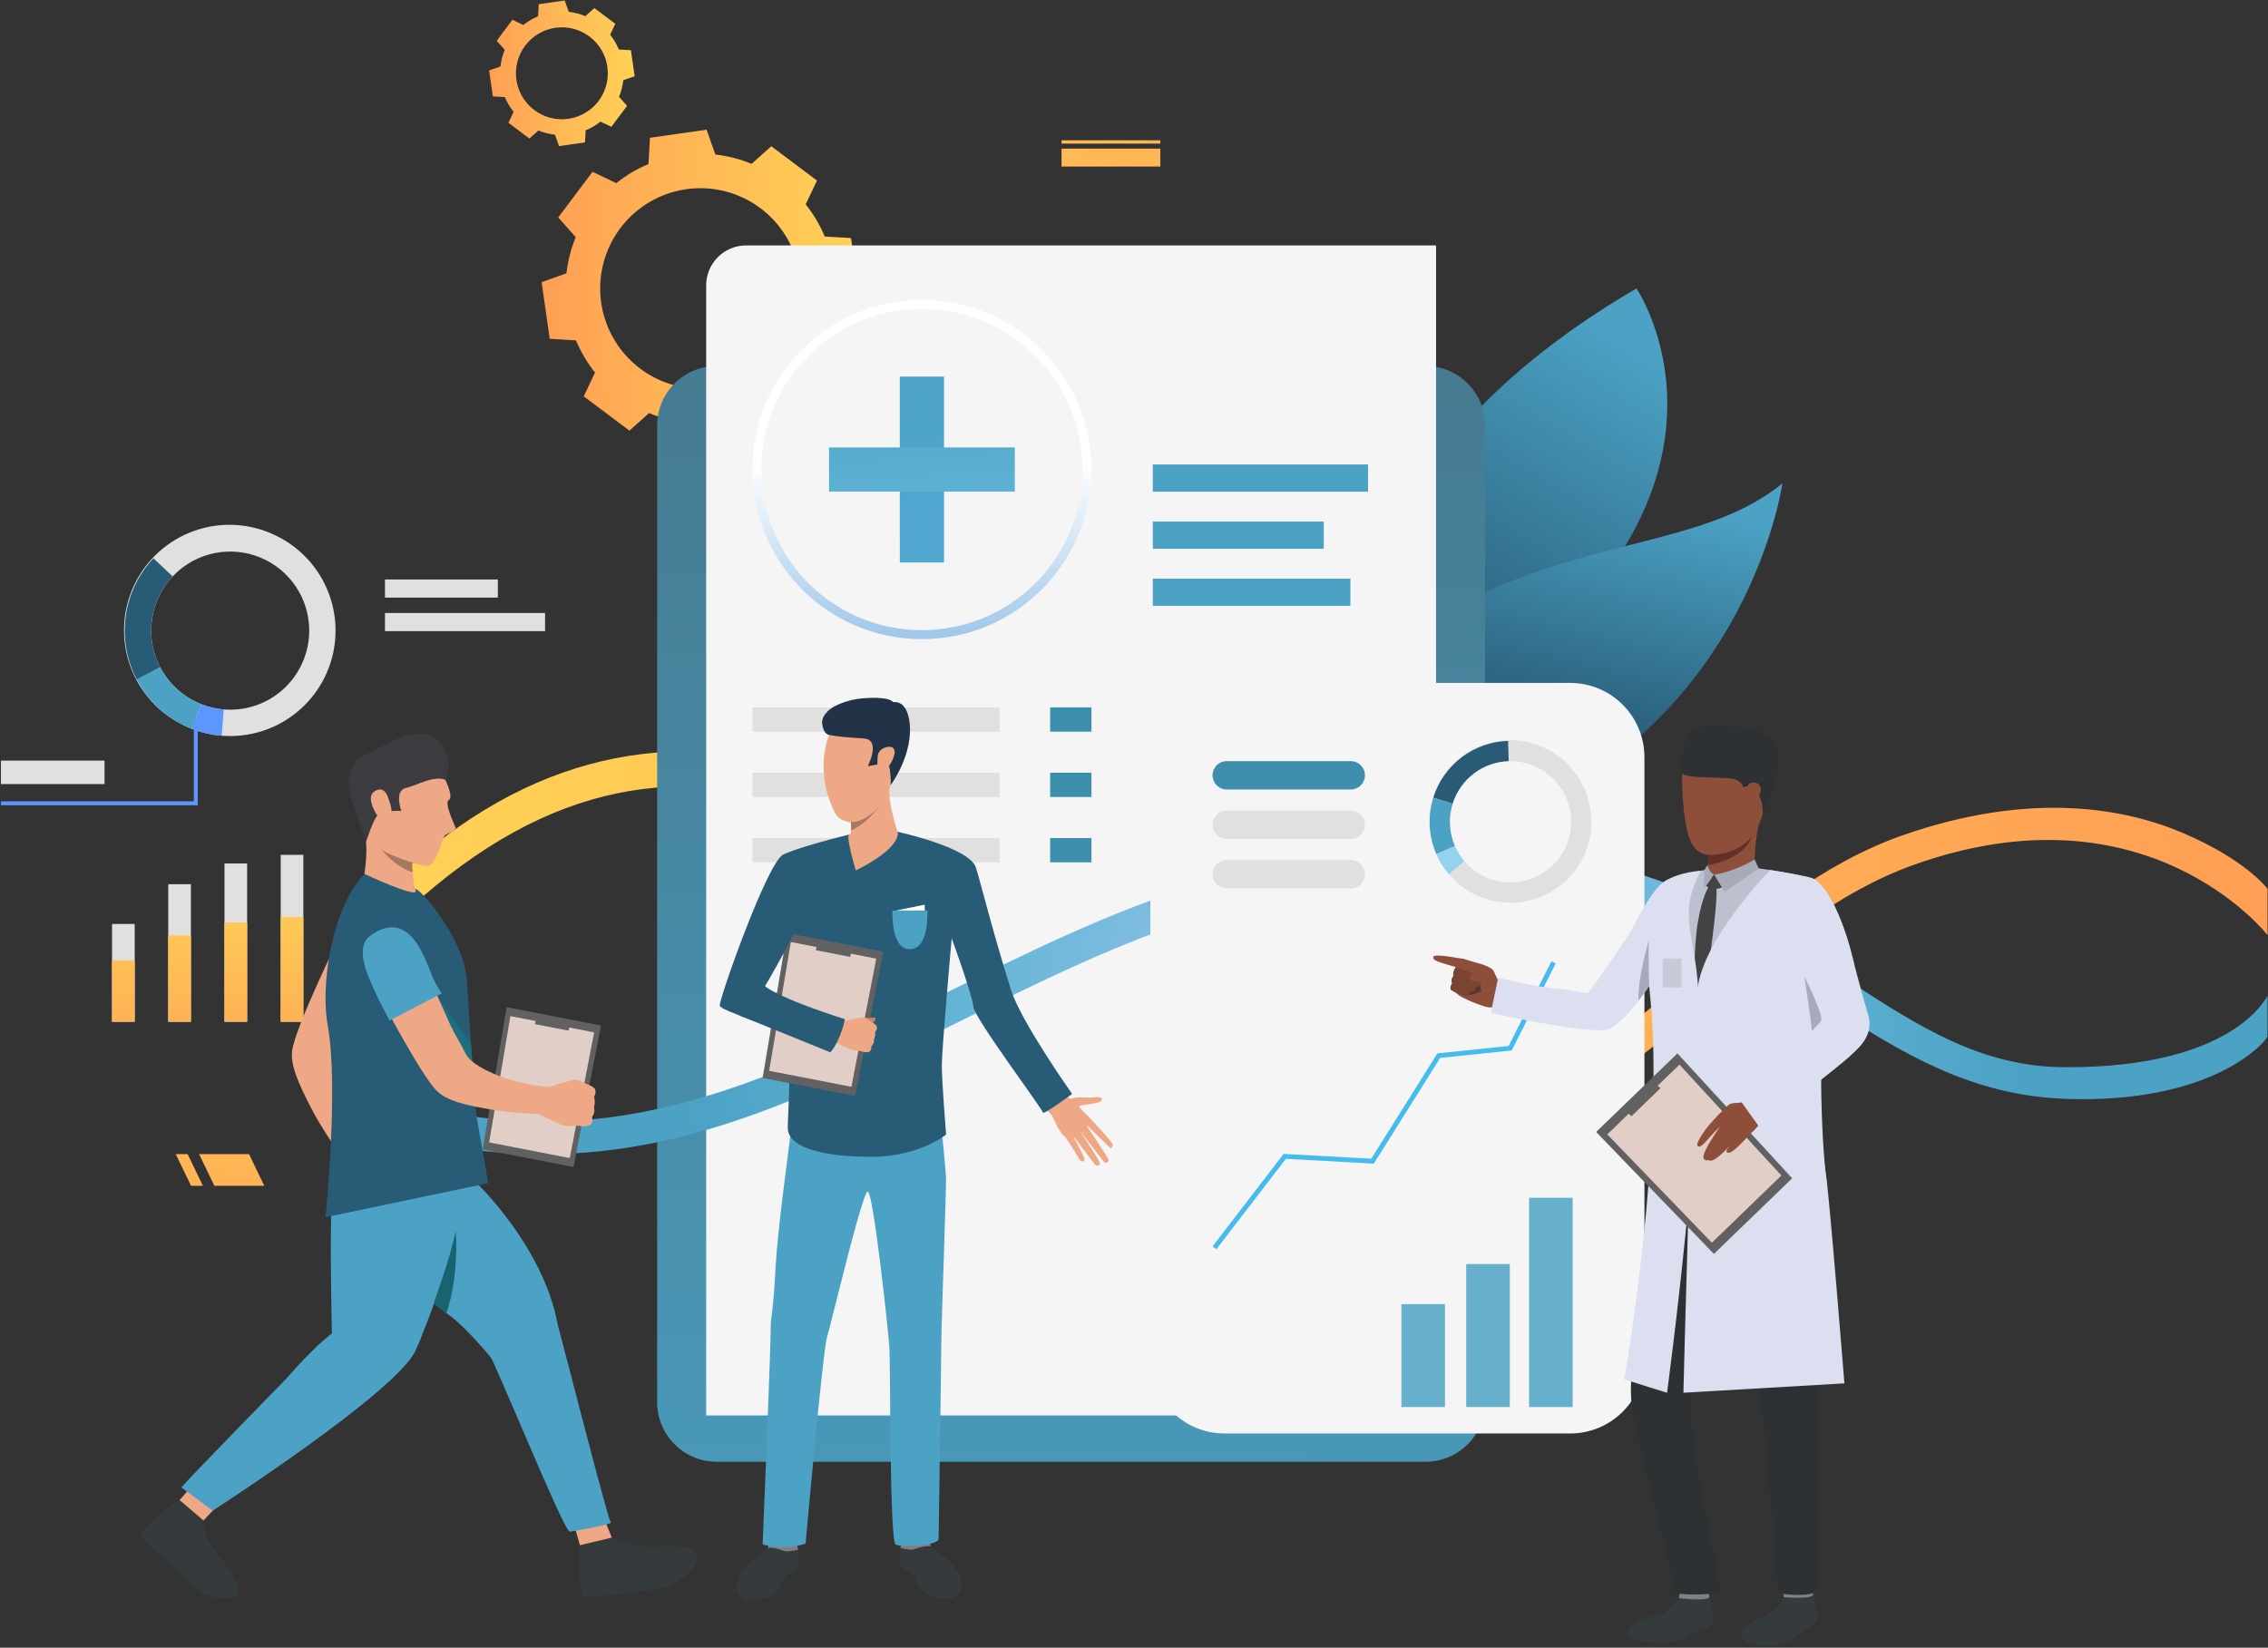 <svg width="889" height="646" viewBox="0 0 889 646" fill="none" xmlns="http://www.w3.org/2000/svg">
<rect x="0" y="0" width="889" height="646" fill="#333333" stroke="none"/>
<path d="M225.778 133.452C227.664 137.983 230.174 142.229 233.236 146.064L228.807 155.377L237.759 162.107L246.712 168.838L254.412 161.963C258.949 163.838 263.726 165.065 268.604 165.609L272.045 175.346L283.147 173.761L294.244 172.176L294.828 161.874C299.358 159.984 303.601 157.468 307.432 154.399L316.747 158.843L323.473 149.885L330.204 140.926L323.36 133.175C325.233 128.635 326.461 123.855 327.008 118.974L336.739 115.531L335.151 104.426L333.567 93.318L323.275 92.733C321.386 88.201 318.872 83.955 315.805 80.121L320.246 70.801L311.294 64.07L302.341 57.34L294.598 64.234C290.062 62.359 285.284 61.132 280.406 60.588L276.965 50.85L265.864 52.436L254.766 54.021L254.182 64.323C249.652 66.213 245.41 68.729 241.578 71.798L232.263 67.35L225.533 76.308L218.807 85.267L225.677 92.971C223.807 97.51 222.581 102.289 222.034 107.168L212.302 110.615L213.887 121.72L215.471 132.825L225.778 133.452ZM268.985 74.181C276.677 73.083 284.521 74.29 291.527 77.653C298.532 81.014 304.384 86.38 308.342 93.069C312.3 99.759 314.187 107.473 313.764 115.236C313.341 122.999 310.626 130.462 305.965 136.681C301.303 142.9 294.903 147.597 287.573 150.176C280.244 152.756 272.315 153.103 264.789 151.174C257.262 149.244 250.477 145.125 245.29 139.336C240.103 133.548 236.749 126.351 235.65 118.655C234.177 108.337 236.859 97.856 243.107 89.516C249.354 81.177 258.656 75.661 268.966 74.181H268.985Z" fill="url(#paint0_linear_560_1301)"/>
<path d="M197.9 38.067C198.765 40.146 199.918 42.094 201.325 43.851L199.285 48.136L203.4 51.221L207.51 54.309L211.041 51.154C213.12 52.015 215.309 52.578 217.545 52.825L219.126 57.285L224.213 56.561L229.301 55.832L229.569 51.108C231.645 50.241 233.589 49.089 235.346 47.684L239.628 49.721L242.715 45.608L245.797 41.491L242.648 37.958C243.505 35.877 244.067 33.686 244.318 31.45L248.775 29.872L248.028 24.77L247.3 19.675L242.582 19.406C241.716 17.328 240.563 15.383 239.157 13.626L241.193 9.341L237.082 6.257L232.971 3.168L229.441 6.323C227.362 5.463 225.172 4.899 222.937 4.648L221.356 0.192L216.269 0.917L211.181 1.645L210.912 6.366C208.835 7.233 206.889 8.386 205.132 9.793L200.85 7.756L197.767 11.869L194.7 15.998L197.849 19.527C196.99 21.609 196.428 23.801 196.179 26.039L191.726 27.621L192.454 32.712L193.178 37.806L197.9 38.067ZM217.697 10.899C221.223 10.396 224.818 10.95 228.029 12.491C231.24 14.033 233.922 16.492 235.736 19.559C237.55 22.625 238.415 26.161 238.221 29.719C238.027 33.278 236.783 36.698 234.646 39.549C232.509 42.4 229.575 44.552 226.216 45.735C222.856 46.917 219.222 47.076 215.772 46.192C212.322 45.307 209.212 43.419 206.834 40.766C204.457 38.113 202.919 34.814 202.415 31.286C201.74 26.555 202.971 21.749 205.837 17.926C208.703 14.103 212.969 11.576 217.697 10.899Z" fill="url(#paint1_linear_560_1301)"/>
<path d="M410.316 260.799H407.72V533.507H410.316V260.799Z" fill="#F3F3F3"/>
<path d="M437.023 227.197H409.02V234.305H437.023V227.197Z" fill="white"/>
<path d="M431.425 240.334H409.02V247.443H431.425V240.334Z" fill="white"/>
<path d="M439.705 549.664H410.32V559.14H439.705V549.664Z" fill="white"/>
<path d="M516.89 165.718C516.89 165.718 573.721 233.152 537.672 276.819C501.623 320.486 491.701 277.68 491.701 277.68C491.701 277.68 470.125 281.692 507.501 227.072C525.115 201.338 516.89 165.718 516.89 165.718Z" fill="url(#paint2_linear_560_1301)"/>
<path d="M641.471 113.096C641.471 113.096 683.697 175.459 610.182 247.299C536.668 319.138 542.129 361.983 542.129 361.983C542.129 361.983 466.968 214.752 641.471 113.096Z" fill="url(#paint3_linear_560_1301)"/>
<path d="M528.408 334.878C497.563 337.667 533.351 254.216 581.537 232.439C629.723 210.662 670.486 212.505 698.664 189.516C698.664 189.509 680.287 321.163 528.408 334.878Z" fill="url(#paint4_linear_560_1301)"/>
<path d="M336.902 260.799H334.306V533.507H336.902V260.799Z" fill="#F3F3F3"/>
<path d="M521.604 260.799H519.007V533.507H521.604V260.799Z" fill="#F3F3F3"/>
<path d="M195.14 227.197H150.901V234.305H195.14V227.197Z" fill="#E0E0E0"/>
<path d="M213.653 240.334H150.901V247.443H213.653V240.334Z" fill="#E0E0E0"/>
<path d="M385.552 227.197H333.613V234.305H385.552V227.197Z" fill="white"/>
<path d="M366.824 240.334H333.613V247.443H366.824V240.334Z" fill="white"/>
<path d="M553.795 227.197H521.607V234.305H553.795V227.197Z" fill="white"/>
<path d="M559.12 240.334H521.607V247.443H559.12V240.334Z" fill="white"/>
<path d="M364.991 549.664H335.606V559.14H364.991V549.664Z" fill="white"/>
<path d="M550.992 549.664H521.607V559.14H550.992V549.664Z" fill="white"/>
<path d="M559.821 449.395C602.343 449.395 636.068 420.778 669.088 392.765C694.125 371.526 720.081 349.811 750.081 339.1C841.587 306.409 888.402 366.104 888.819 366.626V348.467C888.324 347.848 879.975 336.997 855.814 326.655C833.821 317.222 796.916 309.697 746.013 327.415C713.767 338.636 686.982 361.36 661.082 383.332C608.532 427.906 563.165 466.404 484.36 406.106C424.672 360.437 368.409 316.91 313.049 301.015C258.904 285.466 202.454 296.851 149.617 349.722L150.006 366.213C262.236 253.39 357.798 324.86 476.828 415.929C508.354 440.054 535.516 449.391 559.821 449.395Z" fill="url(#paint5_linear_560_1301)"/>
<path d="M52.794 362.252H43.919V400.602H52.794V362.252Z" fill="#E0E0E0"/>
<path d="M74.829 346.672H65.954V400.602H74.829V346.672Z" fill="#E0E0E0"/>
<path d="M96.869 338.543H87.994V400.598H96.869V338.543Z" fill="#E0E0E0"/>
<path d="M118.908 335.154H110.033V400.598H118.908V335.154Z" fill="#E0E0E0"/>
<path d="M52.794 376.539H43.919V400.598H52.794V376.539Z" fill="url(#paint6_linear_560_1301)"/>
<path d="M74.829 366.766H65.954V400.598H74.829V366.766Z" fill="url(#paint7_linear_560_1301)"/>
<path d="M96.869 361.664H87.994V400.598H96.869V361.664Z" fill="url(#paint8_linear_560_1301)"/>
<path d="M118.908 359.541H110.033V400.598H118.908V359.541Z" fill="url(#paint9_linear_560_1301)"/>
<path d="M280.924 573.111H558.766C571.654 573.111 582.102 562.657 582.102 549.761V166.847C582.102 153.951 571.654 143.497 558.766 143.497L280.924 143.497C268.036 143.497 257.588 153.951 257.588 166.847L257.588 549.761C257.588 562.657 268.036 573.111 280.924 573.111Z" fill="url(#paint10_linear_560_1301)"/>
<path d="M292.461 96.219H562.9V554.957H276.798V111.901C276.797 109.842 277.202 107.803 277.989 105.901C278.776 103.999 279.929 102.27 281.384 100.814C282.838 99.358 284.565 98.203 286.466 97.414C288.367 96.626 290.404 96.22 292.461 96.219Z" fill="#F5F5F5"/>
<path d="M536.24 182.104H451.88V192.78H536.24V182.104Z" fill="url(#paint11_linear_560_1301)"/>
<path d="M529.319 226.862H451.88V237.538H529.319V226.862Z" fill="url(#paint12_linear_560_1301)"/>
<path d="M518.883 204.485H451.88V215.161H518.883V204.485Z" fill="url(#paint13_linear_560_1301)"/>
<path d="M361.367 250.574C351.894 250.598 342.527 248.577 333.905 244.65C322.292 239.352 312.445 230.827 305.533 220.091C298.622 209.355 294.937 196.858 294.917 184.087C294.917 147.423 324.727 117.595 361.367 117.595C398.008 117.595 427.817 147.423 427.817 184.087C427.798 196.858 424.114 209.355 417.202 220.092C410.291 230.828 400.442 239.352 388.829 244.65C380.207 248.577 370.84 250.598 361.367 250.574ZM361.367 121.105C326.661 121.105 298.429 149.359 298.429 184.087C298.446 196.184 301.935 208.022 308.482 218.193C315.028 228.363 324.357 236.438 335.357 241.456C343.531 245.156 352.398 247.07 361.369 247.07C370.34 247.07 379.208 245.156 387.381 241.456C398.382 236.439 407.711 228.365 414.258 218.195C420.805 208.026 424.296 196.188 424.313 184.091C424.31 149.359 396.073 121.101 361.367 121.101V121.105Z" fill="url(#paint14_linear_560_1301)"/>
<path d="M391.85 277.341H294.917V286.86H391.85V277.341Z" fill="#E0E0E0"/>
<path d="M391.85 302.954H294.917V312.474H391.85V302.954Z" fill="#E0E0E0"/>
<path d="M391.85 328.564H294.917V338.083H391.85V328.564Z" fill="#E0E0E0"/>
<path d="M427.817 277.341H411.636V286.86H427.817V277.341Z" fill="#3E8EAD"/>
<path d="M427.817 302.954H411.636V312.474H427.817V302.954Z" fill="#3E8EAD"/>
<path d="M427.817 328.564H411.636V338.083H427.817V328.564Z" fill="#3E8EAD"/>
<path d="M214.003 452.483C271.613 452.483 321.69 427.555 373.897 401.583C438.354 369.512 505.002 336.35 593.799 345.429C650.501 351.229 686.095 374.334 717.496 394.724C745.912 413.183 772.809 429.413 809.212 430.8C868.052 433.039 888.46 407.928 888.803 406.398V390.284C888.729 390.564 875.884 418.745 809.274 418.414C776.476 418.246 752.264 402.53 724.234 384.329C691.657 363.183 654.733 339.209 595.056 333.105C502.698 323.66 434.418 357.644 368.385 390.49C299.293 424.872 233.361 457.095 149.994 429.141V442.384C173.758 450.36 192.754 452.479 214.003 452.483Z" fill="url(#paint15_radial_560_1301)"/>
<g style="mix-blend-mode:hard-light">
<path d="M615.484 267.751H479.996C463.931 267.751 450.907 280.783 450.907 296.859V532.911C450.907 548.987 463.931 562.018 479.996 562.018H615.484C631.549 562.018 644.573 548.987 644.573 532.911V296.859C644.573 280.783 631.549 267.751 615.484 267.751Z" fill="#F5F5F5"/>
</g>
<path d="M621.93 311.519C620.555 307.562 618.411 303.917 615.62 300.794C612.83 297.671 609.448 295.132 605.672 293.324C601.896 291.515 597.798 290.473 593.617 290.258C589.436 290.042 585.254 290.658 581.312 292.069C577.37 293.48 573.746 295.658 570.65 298.478C567.553 301.297 565.046 304.703 563.272 308.498C561.499 312.292 560.494 316.401 560.315 320.587C560.137 324.772 560.789 328.951 562.234 332.883C562.471 333.553 562.732 334.215 563.013 334.858C566.294 342.404 572.377 348.379 579.978 351.521C587.579 354.663 596.103 354.726 603.75 351.697C611.397 348.668 617.568 342.784 620.96 335.287C624.352 327.79 624.7 319.268 621.93 311.519ZM600.085 344.596C594.409 346.633 588.172 346.433 582.638 344.036C577.104 341.64 572.689 337.226 570.288 331.692C570.078 331.209 569.883 330.714 569.704 330.208C568.12 325.778 567.884 320.977 569.027 316.413C570.17 311.85 572.64 307.728 576.125 304.569C579.609 301.41 583.952 299.356 588.603 298.668C593.255 297.979 598.006 298.687 602.255 300.7C606.505 302.714 610.062 305.944 612.476 309.981C614.891 314.018 616.055 318.681 615.82 323.38C615.586 328.079 613.964 332.603 611.16 336.38C608.355 340.156 604.494 343.015 600.066 344.596H600.085Z" fill="#E0E0E0"/>
<path d="M569.392 315.111L561.817 312.735C563.788 306.437 567.67 300.911 572.923 296.922C578.177 292.933 584.541 290.679 591.132 290.475L591.37 298.409C586.428 298.564 581.658 300.254 577.719 303.245C573.781 306.235 570.871 310.378 569.392 315.099V315.111Z" fill="#285B76"/>
<path d="M570.288 331.692L563.013 334.858C562.732 334.215 562.472 333.553 562.234 332.883C559.904 326.396 559.758 319.324 561.818 312.746L569.393 315.11C567.846 320.042 567.956 325.344 569.704 330.208C569.883 330.714 570.078 331.209 570.288 331.692Z" fill="#4BA2C5"/>
<path d="M567.929 342.757C565.908 340.383 564.251 337.72 563.013 334.858L570.288 331.692C571.216 333.836 572.457 335.831 573.97 337.612L567.929 342.757Z" fill="#93D3EC"/>
<path d="M591.802 495.585H574.714V551.65H591.802V495.585Z" fill="#67B0CC"/>
<path d="M566.399 511.309H549.311V551.65H566.399V511.309Z" fill="#67B0CC"/>
<path d="M616.446 469.602H599.357V551.654H616.446V469.602Z" fill="#67B0CC"/>
<path d="M476.781 489.809L475.294 488.664L503.141 452.413L537.509 454.279L563.425 412.984L591.342 410.098L608.119 376.897L609.789 377.742L592.553 411.858L564.523 414.753L538.509 456.211L504.025 454.337L476.781 489.809Z" fill="#46BBED"/>
<path d="M529.459 309.529H480.849C480.119 309.529 479.397 309.385 478.723 309.106C478.049 308.827 477.437 308.417 476.921 307.901C476.405 307.385 475.996 306.772 475.717 306.098C475.438 305.423 475.294 304.701 475.294 303.971C475.294 302.497 475.879 301.083 476.921 300.041C477.963 298.998 479.375 298.413 480.849 298.413H529.459C530.188 298.412 530.911 298.556 531.586 298.835C532.26 299.114 532.873 299.523 533.389 300.039C533.905 300.555 534.315 301.168 534.594 301.843C534.873 302.517 535.017 303.241 535.017 303.971C535.017 304.701 534.873 305.424 534.594 306.099C534.315 306.773 533.905 307.386 533.389 307.902C532.873 308.419 532.26 308.828 531.586 309.107C530.911 309.386 530.188 309.529 529.459 309.529Z" fill="#3E8EAD"/>
<path d="M529.459 328.922H480.849C479.375 328.922 477.963 328.337 476.921 327.294C475.879 326.252 475.294 324.838 475.294 323.364C475.293 322.634 475.436 321.91 475.715 321.235C475.993 320.559 476.402 319.946 476.918 319.429C477.434 318.912 478.047 318.502 478.721 318.222C479.396 317.942 480.119 317.798 480.849 317.798H529.459C530.188 317.798 530.911 317.941 531.586 318.22C532.26 318.499 532.873 318.909 533.389 319.425C533.905 319.941 534.315 320.554 534.594 321.228C534.873 321.903 535.017 322.626 535.017 323.356C535.018 324.087 534.875 324.811 534.596 325.487C534.317 326.162 533.908 326.776 533.392 327.293C532.875 327.81 532.262 328.22 531.587 328.5C530.913 328.779 530.189 328.923 529.459 328.922Z" fill="#E0E0E0"/>
<path d="M529.459 348.315H480.849C479.375 348.315 477.963 347.73 476.921 346.688C475.879 345.645 475.294 344.231 475.294 342.757C475.294 341.283 475.879 339.869 476.921 338.827C477.963 337.785 479.375 337.199 480.849 337.199H529.459C530.188 337.199 530.911 337.342 531.586 337.621C532.26 337.9 532.873 338.31 533.389 338.826C533.905 339.342 534.315 339.955 534.594 340.629C534.873 341.304 535.017 342.027 535.017 342.757C535.017 343.488 534.873 344.211 534.594 344.885C534.315 345.56 533.905 346.173 533.389 346.689C532.873 347.205 532.26 347.614 531.586 347.893C530.911 348.173 530.188 348.316 529.459 348.315Z" fill="#E0E0E0"/>
<path d="M84.027 464.908H103.591L97.605 452.483H78.04L84.027 464.908Z" fill="url(#paint16_linear_560_1301)"/>
<path d="M74.872 464.908H79.535L73.549 452.483H68.885L74.872 464.908Z" fill="url(#paint17_linear_560_1301)"/>
<path d="M416.096 65.293H454.827V58.27L416.096 58.27V65.293Z" fill="url(#paint18_linear_560_1301)"/>
<path d="M416.096 56.315L454.827 56.315V54.995L416.096 54.995V56.315Z" fill="url(#paint19_linear_560_1301)"/>
<path d="M141.941 446.002C141.941 446.002 136.316 448.795 130.991 449.321C130.991 449.321 125.954 441.92 123.011 436.409C115.985 423.22 113.91 417.05 114.51 411.987C115.588 402.884 133.474 366.474 133.474 366.474L153.326 374.143L138.126 401.174C136.705 403.944 134.876 408.446 132.984 412.108C130.504 416.906 133.49 427.89 135.257 432.479C135.261 432.479 138.5 441.363 141.941 446.002Z" fill="#EEA886"/>
<path d="M79.89 595.983C79.89 595.983 79.302 599.278 81.583 603.676C83.864 608.073 94.07 619.291 93.366 623.895C92.661 628.498 80.867 627.957 73.459 619.852C66.052 611.746 55.047 603.325 55.452 601.378C55.857 599.43 66.97 589.303 70.832 587.971C74.693 586.639 79.89 595.983 79.89 595.983Z" fill="#353A3D"/>
<path d="M83.961 591.648L79.788 596.143L70.407 588.142L74.72 583.137L83.961 591.648Z" fill="#EEA886"/>
<path d="M71.077 583.137C75.654 577.941 112.591 540.125 112.591 540.125C131.431 518.395 138.803 517.822 138.803 517.822C142.558 517.956 146.304 518.284 150.025 518.804C150.956 518.932 153.98 518.901 154.949 519.061C166.942 521.008 167.277 519.637 162.894 529.468C155.681 545.656 83.373 592.287 83.373 592.287L71.077 583.137Z" fill="#4BA2C5"/>
<path d="M239.822 602.846C239.822 602.846 245.747 605.432 250.967 606.141C256.186 606.85 268.759 604.782 272.333 608.213C275.906 611.645 268.207 621.577 256.622 623.057C245.038 624.537 230.208 626.991 228.764 625.445C227.319 623.898 226.117 610.005 227.312 605.818C228.507 601.631 239.822 602.846 239.822 602.846Z" fill="#353A3D"/>
<path d="M237.335 596.703L239.822 602.846L227.312 605.818L225.424 599.243L237.335 596.703Z" fill="#EEA886"/>
<path d="M218.557 519.049C218.557 519.049 213.47 499.621 225.424 545.391C225.424 545.391 238.028 594.23 239.414 597.007C239.741 597.666 223.614 600.618 223.318 600.513C220.511 599.391 195.404 536.818 189.165 525.261C183.672 515.076 218.557 519.049 218.557 519.049Z" fill="#4BA2C5"/>
<path d="M218.565 519.049L193.466 533.495C193.466 533.495 183.59 521.359 177.051 516.404C176.378 515.902 175.708 515.391 175.027 514.846C174.056 514.114 173.09 513.369 172.127 512.61C171.426 512.061 170.718 511.5 170.025 510.943C165.245 507.126 160.776 503.27 158.316 500.427C151.205 492.212 166.771 440.28 186.424 463.424C186.424 463.471 212.769 488.204 218.565 519.049Z" fill="#4BA2C5"/>
<path d="M184.856 457.294C184.856 457.294 172.489 514.161 160.298 533.499C160.298 533.499 139.597 526.516 130.088 522.784C130.088 522.784 129.165 481.692 130.088 470.953C130.936 460.936 184.856 457.294 184.856 457.294Z" fill="#4BA2C5"/>
<path d="M127.597 477.236C127.597 477.236 132.813 426.137 128.492 402.362C125.619 386.56 129.776 360.912 139.247 347.073C140.309 345.493 141.501 344.005 142.813 342.625C142.813 342.625 161.933 347.688 163.832 349.028C164.105 349.219 166.168 351.05 168.791 354.255C174.241 360.931 182.263 373.017 183.042 384.749C183.61 393.283 184.077 401.108 184.599 409.206C184.759 411.668 184.93 414.149 185.105 416.684C185.533 422.768 186.024 429.148 186.635 436.159C186.973 440.054 189.605 452.46 191.337 463.888L127.597 477.236Z" fill="#285B76"/>
<path d="M175.027 514.862C174.057 514.129 173.09 513.384 172.127 512.626C171.427 512.077 170.718 511.516 170.025 510.959C171.03 507.757 176.483 493.147 178.624 482.72C178.624 482.72 180.204 498.966 175.027 514.862Z" fill="#196370"/>
<path d="M185.132 416.684C185.132 416.684 174.007 433.604 172.034 391.819L184.626 409.206C184.786 411.668 184.969 414.149 185.132 416.684Z" fill="#1D6F7D"/>
<path d="M142.812 342.625C142.812 342.625 144.805 331.575 142.485 325.148C140.165 318.721 161.504 335.976 161.504 335.976C161.504 335.976 161.504 336.868 161.543 338.208C161.571 339.248 161.629 340.564 161.722 341.943C161.913 344.576 162.263 347.439 162.914 349.083C164.338 352.701 142.812 342.625 142.812 342.625Z" fill="#EEA886"/>
<path d="M173.68 303.897C173.68 303.897 178.176 312.376 175.911 313.677C174.039 314.748 178.032 323.068 178.554 324.427C179.076 325.787 175.16 326.764 174.327 327.61C173.494 328.455 170.956 339.189 167.737 339.489C164.517 339.789 150.045 334.648 146.121 330.531C142.198 326.414 139.084 307.796 141.762 299.986C144.44 292.177 165.74 289.084 173.68 303.897Z" fill="#EEA886"/>
<path d="M174.576 305.724C174.576 305.724 179.286 296.629 170.886 289.805C162.486 282.981 146.822 294.767 145.078 295.207C143.334 295.647 132.894 298.974 138.126 314.491C142.871 328.568 143.482 330.153 143.482 330.153C143.482 330.153 146.366 320.805 148.2 319.485C151.065 317.432 157.316 317.969 157.316 317.969C157.316 317.969 154.389 310.039 159.048 308.949C163.708 307.858 169.877 303.955 174.576 305.724Z" fill="#3B3B40"/>
<path d="M152.384 313.412C151.995 312.322 150.683 307.648 146.666 310.363C142.649 313.077 149.083 321.911 149.78 322.048C150.477 322.184 155.775 322.569 152.384 313.412Z" fill="#EEA886"/>
<path d="M161.722 341.947C155.105 340.167 149.434 332.989 149.434 332.989C151.24 334.753 161.543 338.216 161.543 338.216C161.571 339.248 161.613 340.564 161.722 341.947Z" fill="#A77860"/>
<path d="M235.576 402.059L224.805 457.551L189.211 450.633L198.592 394.872L235.576 402.059Z" fill="#616161"/>
<path d="M232.901 404.762L223.337 454.045L191.726 447.899L200.056 398.378L232.901 404.762Z" fill="#E0CEC7"/>
<path d="M222.882 404.084L223.551 400.625L210.772 398.144L209.601 401.506L222.882 404.084Z" fill="#616161"/>
<path d="M231.411 441.012C231.411 441.012 229.854 441.671 229.021 441.624C229.021 441.624 227.526 441.421 226.455 441.344C226.18 441.319 225.903 441.31 225.626 441.316C224.824 441.367 223.073 441.706 221.111 441.281C219.149 440.857 211.162 436.833 211.162 436.833L212.108 431.894L212.337 427.146C212.337 427.146 223.98 423.185 225.852 423.372C226.035 423.372 226.218 423.419 226.385 423.454C227.942 423.765 228.993 424.661 229.799 424.918C230.095 425.016 232.968 426.173 233.248 427.053C233.637 428.276 233.415 429.285 232.859 429.97C232.859 429.97 233.52 432.401 232.828 433.947C232.828 433.947 233.509 436.171 232.1 437.842C232.104 437.85 232.543 440.183 231.411 441.012Z" fill="#EEA886"/>
<path d="M215.019 426.056C215.019 426.056 213.91 432.237 211.162 436.833C211.162 436.833 202.232 436.479 196.043 435.552C181.251 433.347 175.082 431.337 171.372 427.84C164.712 421.553 146.137 385.485 146.137 385.485L164.116 374.096L176.763 402.413C178.141 405.206 180.656 409.358 182.478 413.058C184.856 417.911 195.451 422.056 200.185 423.368C200.185 423.353 209.247 426.056 215.019 426.056Z" fill="#EEA886"/>
<path d="M173.085 389.49L152.661 400.127C152.661 400.127 148.608 392.278 147.421 389.727C144.015 382.412 138.753 371.354 145.374 366.684C159.659 356.604 165.802 373.333 169.313 382.506C170.38 385.334 173.085 389.49 173.085 389.49Z" fill="#4BA2C5"/>
<path d="M370.028 147.653H352.71V220.517H370.028V147.653Z" fill="url(#paint20_linear_560_1301)"/>
<path d="M397.778 192.749V175.42H324.96V192.749H397.778Z" fill="url(#paint21_linear_560_1301)"/>
<path d="M107.896 209.868C102.985 207.495 97.653 206.118 92.207 205.817C86.762 205.516 81.311 206.297 76.168 208.114C71.026 209.932 66.294 212.75 62.245 216.406C58.196 220.062 54.911 224.485 52.579 229.418C50.246 234.351 48.913 239.697 48.655 245.148C48.398 250.599 49.222 256.047 51.079 261.178C52.936 266.31 55.79 271.022 59.476 275.044C63.162 279.066 67.608 282.318 72.556 284.613C73.397 285.002 74.245 285.392 75.098 285.715C85.071 289.637 96.177 289.529 106.073 285.413C115.968 281.297 123.878 273.495 128.133 263.654C132.389 253.813 132.657 242.702 128.881 232.667C125.106 222.632 117.581 214.457 107.896 209.868ZM118.227 260.503C114.872 267.614 108.939 273.181 101.632 276.075C94.324 278.968 86.191 278.971 78.881 276.083C78.243 275.823 77.608 275.548 76.978 275.257C71.441 272.633 66.806 268.426 63.659 263.167C60.512 257.908 58.994 251.833 59.297 245.711C59.599 239.589 61.709 233.694 65.36 228.771C69.011 223.849 74.038 220.12 79.806 218.056C85.575 215.992 91.825 215.686 97.767 217.177C103.71 218.667 109.077 221.887 113.19 226.429C117.304 230.972 119.979 236.632 120.877 242.696C121.776 248.759 120.858 254.954 118.239 260.495L118.227 260.503Z" fill="#E0E0E0"/>
<path d="M62.778 261.632L53.615 266.435C49.631 258.813 48.118 250.14 49.286 241.619C50.454 233.098 54.244 225.152 60.131 218.885L67.659 225.981C63.246 230.681 60.405 236.638 59.531 243.027C58.656 249.416 59.791 255.918 62.778 261.632Z" fill="#285B76"/>
<path d="M78.87 276.087L75.086 285.715C74.234 285.38 73.385 285.01 72.544 284.613C64.421 280.783 57.773 274.399 53.615 266.435L62.778 261.632C65.894 267.604 70.877 272.392 76.966 275.265C77.605 275.558 78.239 275.832 78.87 276.087Z" fill="#4BA2C5"/>
<path d="M86.876 288.461C82.831 288.141 78.855 287.222 75.078 285.735L78.862 276.106C81.695 277.226 84.677 277.92 87.713 278.167L86.876 288.461Z" fill="#5D96FF"/>
<path d="M77.523 315.71H0.365V314.176H75.985V281.469H77.523V315.71Z" fill="#5D96FF"/>
<path d="M40.976 298.206H0.365V307.414H40.976V298.206Z" fill="#E0E0E0"/>
<path d="M415.672 426.169C415.672 426.169 417.93 431.322 420.094 430.679C422.258 430.036 425.466 430.22 426.474 430.332C427.821 430.48 432.204 429.452 431.947 431.092C431.69 432.732 424.789 433.117 423.344 433.476C421.9 433.834 427.089 437.503 427.451 438.929C427.813 440.354 420.573 448.518 417.33 445.589C414.088 442.66 412.753 437.41 412.072 436.993C411.39 436.576 408.42 432.397 408.42 432.397L415.672 426.169Z" fill="#EEA886"/>
<path d="M426.871 438.052C426.871 438.052 436.127 447.673 436.158 448.834C436.19 449.994 435.594 450.47 434.687 449.613C433.78 448.756 425.45 440.58 425.45 440.58C425.45 440.58 434.321 453.823 434.563 454.754C434.707 455.303 433.601 456.285 433.072 455.868C432.542 455.451 422.951 442.843 422.951 442.843C422.951 442.843 431.203 455.222 431.16 456.086C431.125 456.83 429.888 457.5 429.214 456.624C428.541 455.747 420.172 444.709 420.172 444.709C420.172 444.709 425.571 454.104 425.092 454.836C424.8 455.276 423.885 456.168 422.573 453.695C421.262 451.221 417.513 445.737 417.513 445.737L426.871 438.052Z" fill="#EEA886"/>
<path d="M300.967 606.936C300.967 606.936 297.421 609.471 295.455 611.244C293.489 613.016 290.815 614.952 289.176 619.481C287.537 624.011 290.134 627.357 294.567 627.63C299.001 627.902 305.801 624.549 306.463 620.486C307.125 616.424 312.329 616.934 313.01 614.071C313.691 611.209 312.781 607.687 312.781 607.687L300.967 606.936Z" fill="#353A3D"/>
<path d="M301.574 603.609L300.982 606.936C300.982 606.936 302.811 610.32 312.796 607.687L312.282 604.408L301.574 603.609Z" fill="#81807E"/>
<path d="M312.796 607.687C312.796 607.687 310.546 607.983 308.946 608.237C307.346 608.49 304.17 606.437 300.982 606.936L301.963 610.983C301.963 610.983 312.574 608.996 312.796 607.687Z" fill="#353A3D"/>
<path d="M364.765 606.274C364.765 606.274 368.311 608.805 370.277 610.581C372.243 612.358 374.917 614.286 376.556 618.815C378.194 623.345 375.602 626.695 371.165 626.964C366.727 627.233 359.931 623.887 359.269 619.82C358.607 615.754 353.403 616.272 352.726 613.409C352.048 610.546 352.951 607.025 352.951 607.025L364.765 606.274Z" fill="#353A3D"/>
<path d="M364.174 602.943L364.766 606.274C364.766 606.274 362.94 609.654 352.952 607.025L353.469 603.746L364.174 602.943Z" fill="#81807E"/>
<path d="M368.954 527.236C368.954 534.551 367.907 603.551 367.907 603.551C367.175 605.989 353.504 606.788 351.083 605.568C348.662 604.349 349.074 535.926 348.623 528.553C348.171 521.179 342.251 466.926 340.114 467.167C337.977 467.409 325.902 518.519 324.197 524.124C322.492 529.729 315.778 605.179 315.778 605.179C307.444 608.081 298.927 605.526 298.927 605.526C298.927 605.526 302.115 529.117 302.115 520.046C302.115 516.681 303.111 514.129 304.061 496.228C304.785 482.596 308.58 454.622 311.122 435.38C311.212 434.695 311.297 434.037 311.383 433.409C311.877 429.666 312.251 426.913 312.43 425.592C312.508 425.024 312.551 424.72 312.551 424.72C313.236 424.406 313.951 424.113 314.695 423.843C332.539 417.428 366.957 424.233 366.957 424.233C366.957 424.233 366.957 424.4 367.015 424.72C367.058 425.109 367.132 425.713 367.225 426.496C367.424 428.194 367.72 430.718 368.058 433.651C368.058 433.651 368.058 433.694 368.058 433.713C368.058 433.803 368.082 433.893 368.089 433.982C369.292 444.417 369.884 450.15 370.814 461.282C371.032 463.713 368.954 519.925 368.954 527.236Z" fill="#4BA2C5"/>
<path d="M350.912 325.896C350.912 325.896 380.133 332.104 382.57 340.229C385.006 348.354 389.736 367.44 396.318 388.196C400.253 400.614 420.253 428.895 420.253 428.895C420.253 428.895 408.809 437.336 408.809 436.198C408.809 435.061 381.857 399.075 381.534 394.685C381.211 390.296 373.041 367.857 373.041 367.857C373.041 367.857 369.172 411.002 369.172 417.666C369.172 424.33 370.853 444.806 370.853 444.806C370.853 444.806 359.102 454.571 338.074 453.476C338.074 453.476 308.366 453.601 308.779 441.908C309.141 431.606 311.675 369.882 311.025 369.559C310.375 369.235 298.709 383.853 299.845 386.669C300.982 389.485 331.176 399.581 331.176 399.581C331.176 399.581 332.06 402.834 327.369 410.207C327.369 410.207 282.27 397.018 282.107 394.237C281.944 391.456 300.865 337.818 307.043 335.01C315.941 330.983 339.503 325.588 339.503 325.588L350.912 325.896Z" fill="#285B76"/>
<path d="M352.952 607.025C352.952 607.025 355.202 607.317 356.805 607.571C358.409 607.824 361.578 605.775 364.766 606.274L363.785 610.32C363.785 610.32 353.177 608.33 352.952 607.025Z" fill="#353A3D"/>
<path d="M351.959 326.585C351.819 333.725 335.431 341.246 335.431 341.246C335.431 341.246 331.449 327.894 332.827 327.201C333.372 326.928 333.543 326.76 333.606 325.545C333.648 324.466 333.622 323.385 333.528 322.308C333.489 321.802 333.45 321.475 333.45 321.475C333.45 321.475 335.423 319.391 337.934 316.91C342.325 312.563 348.607 306.136 348.619 308.341C348.619 308.458 348.786 308.516 348.751 308.68C347.677 313.669 351.959 326.585 351.959 326.585Z" fill="#EEA886"/>
<path d="M345.808 314.546C345.781 314.585 345.193 315.465 344.193 316.723C342.072 319.395 338.082 323.781 333.597 325.541C333.64 324.462 333.614 323.381 333.52 322.305C333.057 322.293 332.597 322.237 332.146 322.137C333.054 320.608 334.058 319.138 335.151 317.736L337.926 316.906L345.808 314.546Z" fill="#A77860"/>
<path d="M348.455 309.311C347.26 311.913 346.12 313.798 345.805 314.546C345.375 315.346 344.831 316.08 344.189 316.723C341.912 319.177 337.677 322.418 333.516 322.305C333.053 322.293 332.593 322.237 332.142 322.137C330.464 321.771 328.479 320.988 327.385 318.85C318.763 301.957 325.007 288.145 325.007 288.145C325.007 288.145 348.584 281.473 352.254 288.574C354.862 293.559 351.27 303.196 348.455 309.311Z" fill="#EEA886"/>
<path d="M325.011 288.149C325.011 288.149 322.823 288.029 322.286 283.865C321.749 279.701 327.046 276.943 327.046 276.943C329.876 275.498 332.918 274.513 336.058 274.026C339.561 273.539 348.148 272.986 350.164 275.292C350.164 275.292 355.057 274.155 356.392 282.303C358.506 295.203 349.183 307.726 349.183 307.726C349.183 307.726 349.261 299.301 347.404 298.183C345.548 297.065 343.944 299.721 343.944 299.721L340.145 300.403C340.145 300.403 345.528 289.988 338.588 289.528C331.647 289.069 328.993 288.874 325.011 288.149Z" fill="#223247"/>
<path d="M344.046 296.344C344.408 292.632 351.114 291.215 350.663 295.106C350.211 298.997 346.899 302.736 345.388 302.608C343.878 302.479 343.785 299.172 344.046 296.344Z" fill="#EEA886"/>
<path d="M346.206 373.092L335.225 429.674L298.927 422.62L308.495 365.761L346.206 373.092Z" fill="#616161"/>
<path d="M343.481 375.845L333.726 426.099L301.492 419.835L309.99 369.337L343.481 375.845Z" fill="#E0CEC7"/>
<path d="M333.263 375.156L333.948 371.627L320.916 369.095L319.721 372.523L333.263 375.156Z" fill="#616161"/>
<path d="M339.113 399.126C339.113 399.126 341.885 399.048 342.737 398.923C343.59 398.799 343.025 400.61 342.04 400.953C341.056 401.295 339.113 399.126 339.113 399.126Z" fill="#C98462"/>
<path d="M340.717 412.388C340.129 412.538 339.52 412.593 338.915 412.552C338.915 412.552 337.852 412.232 337.085 412.049C336.844 411.995 336.63 411.952 336.49 411.936C335.376 411.93 334.271 411.745 333.216 411.387C331.842 410.85 327.187 408.458 327.187 408.458L328.518 404.127L329.522 400.691C329.522 400.691 337.393 398.596 338.732 398.95C338.864 398.983 338.994 399.023 339.121 399.071C340.227 399.461 340.873 400.24 341.429 400.528C341.632 400.633 343.582 401.802 343.683 402.475C343.765 402.845 343.751 403.229 343.642 403.592C343.534 403.954 343.335 404.283 343.064 404.548C343.064 404.548 343.263 406.386 342.582 407.426C342.582 407.426 342.819 409.116 341.601 410.172C341.585 410.172 341.636 411.913 340.717 412.388Z" fill="#EEA886"/>
<path d="M331.176 399.593C331.176 399.593 329.713 407.504 325.509 412.595C325.509 412.595 294.252 399.877 290.305 398.327C286.358 396.777 304.637 348.179 304.637 348.179L318.086 352.76L310.861 366.431C310.861 366.431 307.284 374.089 299.845 386.685C299.845 386.669 304.423 391.024 331.176 399.593Z" fill="#285B76"/>
<path d="M349.838 356.986C349.838 356.986 349.012 372.126 356.575 372.126C364.139 372.126 363.454 358.493 363.582 356.986H349.838Z" fill="#4BA2C5"/>
<path d="M351.18 356.986H362.476V354.688L351.18 356.986Z" fill="white"/>
<path d="M588.411 387.005C588.411 387.005 585.842 381.442 585.422 380.605C585.002 379.768 582.549 378.439 579.63 377.703C576.792 376.987 572.939 375.553 572.495 375.83C572.051 376.106 571.541 376.141 571.016 377.388C570.7 378.199 570.598 379.077 570.72 379.939C570.72 379.939 569.365 381.143 569.77 382.755C569.41 383.145 569.173 383.634 569.091 384.159C569.009 384.684 569.084 385.221 569.307 385.704C569.307 385.704 568.139 386.899 568.805 388.126C568.805 388.126 571.082 389.419 571.786 390.14C572.491 390.861 577.407 393.229 582.475 394.771C582.475 394.752 587.754 394.584 588.411 387.005Z" fill="#8E4F3A"/>
<path d="M582.476 394.752C582.476 394.752 588.762 395.846 590.891 394.619C593.02 393.392 590.541 386.985 590.541 386.985L586.563 384.578L582.476 394.752Z" fill="#8E4F3A"/>
<path d="M580.144 384.309C580.144 384.309 580.237 387.386 580.7 388.235C581.164 389.084 574.904 390.409 574.904 390.409C574.904 390.409 576.407 384.523 580.144 384.309Z" fill="#5E3527"/>
<path d="M573.285 376.095C573.285 376.095 580.147 379.433 579.75 380.605C579.67 380.919 579.512 381.207 579.292 381.445C579.072 381.682 578.796 381.861 578.489 381.964L580.692 384.621C580.692 384.621 581.159 387.203 578.213 386.958C578.213 386.958 578.898 389.322 576.08 388.746C576.08 388.746 575.834 390.51 574.484 390.475C573.133 390.44 568.804 388.107 568.804 388.107C568.804 388.107 567.983 387.153 569.194 385.633C568.967 385.153 568.891 384.616 568.976 384.091C569.061 383.567 569.302 383.081 569.669 382.697C569.669 382.697 569.279 380.566 570.685 379.164C570.685 379.164 570.541 376.8 572.565 375.795C572.553 375.795 572.997 375.954 573.285 376.095Z" fill="#7A4432"/>
<path d="M585.219 380.476C585.219 380.476 579.984 380.589 577.15 381.906C576.512 382.202 575.943 382.607 575.982 383.316C576.021 384.025 577.088 384.874 579.357 384.94C581.627 385.006 584.53 386.132 584.53 386.132C584.53 386.132 586.881 385.52 585.219 380.476Z" fill="#8E4F3A"/>
<path d="M570.72 379.179C570.72 379.179 578.505 381.848 579.042 382.494C579.579 383.141 580.58 380.282 580.085 379.768C579.591 379.253 573.495 375.989 572.822 375.81C572.148 375.631 569.895 377.212 570.72 379.179Z" fill="#8E4F3A"/>
<path d="M574.282 376.13C574.282 376.13 562.078 373.629 561.825 375.117C561.572 376.605 562.76 376.854 572.76 379.791C582.487 382.611 574.282 376.13 574.282 376.13Z" fill="#8E4F3A"/>
<path d="M658.135 626.559C658.135 626.559 654.242 632.401 648.793 633.64C643.343 634.878 637.964 636.896 637.921 640.343C637.878 643.79 653.694 645.843 659.937 642.369C669.252 637.184 670.198 638.75 671.226 636.16C672.253 633.57 669.984 626.641 670.058 625.815C670.143 624.798 658.135 626.559 658.135 626.559Z" fill="#353A3D"/>
<path d="M658.738 623.688C658.738 623.688 658.03 626.5 658.135 626.559C658.24 626.617 670.427 628.074 670.057 625.815C669.762 623.984 669.334 621.998 669.334 621.998L658.738 623.688Z" fill="#81807E"/>
<path d="M699.15 626.173C699.15 626.173 696.375 631.743 691.634 633.64C686.574 635.669 682.506 637.998 682.599 641.356C682.693 644.713 694.985 648.11 703.926 641.671C709.578 637.601 711.369 637.582 712.272 635.019C713.175 632.456 710.715 625.795 710.715 624.989C710.777 623.996 699.15 626.173 699.15 626.173Z" fill="#353A3D"/>
<path d="M699.01 623.283C699.01 623.283 699.045 626.119 699.15 626.173C699.255 626.228 711.034 627.197 710.735 625.005C710.498 623.675 710.115 622.377 709.59 621.133L699.01 623.283Z" fill="#81807E"/>
<path d="M655.822 453.161C655.822 453.161 644.88 501.459 642.381 516.174C640.252 528.697 638.559 541.733 639.579 550.774C640.84 561.968 656.671 619.968 656.009 623.248C655.347 626.527 674.884 624.537 674.884 624.537C674.884 624.537 660.536 559.074 662.942 547.027C664.725 538.107 680.334 478.864 682.724 481.902C685.114 484.94 688.084 537.815 689.855 546.59C691.626 555.366 697.064 624.724 697.064 624.724C697.064 624.724 709.224 626.516 712.474 623.766C712.474 623.766 713.95 564.562 712.825 548.094C712.393 541.823 720.166 472.897 710.197 445.153C704.931 430.496 655.822 453.161 655.822 453.161Z" fill="#2D3133"/>
<path d="M584.344 397.131C584.344 397.131 622.253 405.541 629.797 403.683C633.3 402.826 637.878 398.008 642.253 392.345C643.693 390.483 645.102 388.524 646.445 386.588C651.802 378.848 655.998 371.432 655.998 371.432C655.998 371.432 671.825 352.873 659.112 344.596C659.112 344.596 654.503 342.87 650.272 347.408C646.041 351.946 641.062 361.43 639.953 363.868C638.843 366.306 623.296 388.726 622.491 389.232C621.685 389.739 614.889 387.951 609.443 387.495C600.56 386.755 587.255 383.293 587.255 383.293L584.344 397.131Z" fill="#DBDFF0"/>
<path d="M671.011 340.448C671.011 340.448 654.717 343.821 652.786 345.534C650.684 347.357 646.983 365.216 646.765 370.19C646.547 375.164 648.711 395.943 650.825 403.687C652.938 411.43 652.541 449.539 651.214 460.262C651.214 460.262 684.024 469.586 716.282 465.384C716.282 465.384 710.875 425.288 712.163 414.682C713.818 401.1 717.8 369.804 717.8 369.804C717.8 369.804 714.943 347.992 712.07 345.569C709.197 343.147 689.407 340.451 689.407 340.451L671.011 340.448Z" fill="#BCC0CF"/>
<path d="M677.765 290.031C677.765 290.031 658.166 282.774 659.388 308.84C660.61 334.905 665.207 337.554 678.103 333.912C690.999 330.27 692.077 313.821 693.755 305.911C695.433 298 684.16 291.172 677.765 290.031Z" fill="#8E4F3A"/>
<path d="M668.45 343.976C668.45 343.976 672.483 346.648 687.776 339.906C687.776 339.906 687.344 329.413 690.345 319.613C693.347 309.813 669.82 332.681 669.82 332.681C670.069 332.852 670.116 333.849 669.976 335.201C669.824 336.567 669.571 337.919 669.221 339.248C668.36 342.527 668.45 341.117 668.45 343.976Z" fill="#8E4F3A"/>
<path d="M690.999 318.834C690.999 318.834 691.054 311.874 688.162 311.231C685.27 310.588 684.888 308.275 684.888 308.275L683.226 308.664C683.226 308.664 683.53 307.437 680.774 305.821C678.018 304.205 661.51 305.626 659.439 303.25C657.368 300.874 660.373 286.767 664.888 285.38C669.404 283.993 679.851 284.122 689.411 286.81C689.411 286.81 696.667 288.64 697.216 297.186C697.566 302.713 693.37 315.072 690.999 318.834Z" fill="#2D3133"/>
<path d="M669.221 339.248C684.402 336.693 686.683 328.05 686.718 327.913C680.813 335.536 669.98 335.201 669.98 335.201C669.826 336.567 669.573 337.919 669.221 339.248Z" fill="#633029"/>
<path d="M669.89 347.4C669.89 347.4 667.123 351.486 665.453 361.967C663.783 372.449 664.067 390.51 664.067 390.51L667.913 390.977C667.913 390.977 673.752 354.146 672.736 347.743L669.89 347.4Z" fill="#434343"/>
<path d="M684.904 308.275C685.768 305.981 690.657 306.269 690.155 309.911C689.653 313.553 685.616 319.157 683.993 318.09C682.37 317.023 683.709 311.441 684.904 308.275Z" fill="#8E4F3A"/>
<path d="M652.576 345.515C652.576 345.515 643.316 357.773 646.737 389.844C652.934 447.794 636.702 540.818 636.702 540.818L653.44 546.061C653.44 546.061 669.442 427.142 665.367 383.986C663.51 364.316 657.998 357.773 666.694 341.386C666.714 341.386 658.244 341.815 652.576 345.515Z" fill="#DBDFF0"/>
<path d="M693.907 341.117C693.907 341.117 667.403 367.907 665.328 388.216C663.254 408.524 659.859 546.045 659.859 546.045L722.958 542.368C722.958 542.368 717.162 469.765 715.745 460.682C714.328 451.599 711.401 399.453 717.788 375.253C721.218 362.256 717.138 345.764 709.299 343.961C701.459 342.157 693.907 341.117 693.907 341.117Z" fill="#DBDFF0"/>
<path d="M702.868 344.588C702.868 344.588 692.658 347.4 698.275 366.147C702.673 380.831 703.269 383.986 703.269 383.986L726.823 378.097C726.823 378.097 719.913 345.842 708.645 344.109C708.645 344.109 705.056 343.599 702.868 344.588Z" fill="#DBDFF0"/>
<path d="M625.651 443.809L671.817 491.616L702.482 461.964L657.512 413L625.651 443.809Z" fill="#616161"/>
<path d="M630.015 444.76L671.019 487.219L698.251 460.885L658.314 417.397L630.015 444.76Z" fill="#E0CEC7"/>
<path d="M639.462 437.663L636.585 434.683L647.594 424.038L650.902 426.601L639.462 437.663Z" fill="#616161"/>
<path d="M687.773 337.004C687.773 337.004 679.777 341.83 671.868 342.917L676.075 349.636L689.407 340.447L687.773 337.004Z" fill="#A7AAB8"/>
<path d="M669.221 339.248C669.221 339.248 670.061 342.013 671.867 342.917L667.913 348.432L668.057 341.117L669.221 339.248Z" fill="#A7AAB8"/>
<path d="M671.868 342.917L668.754 347.283C668.754 347.283 670.731 349.792 674.982 347.891L671.868 342.917Z" fill="#434343"/>
<path d="M642.257 392.341C643.697 390.479 645.106 388.52 646.449 386.584C646.449 386.584 645.943 372.453 646.387 368.394C646.391 368.39 641.774 383.624 642.257 392.341Z" fill="#A7AAB8"/>
<path d="M707.298 382.977C707.298 382.977 710.377 403.017 710.159 404.302C709.941 405.588 724.086 400.275 707.298 382.977Z" fill="#A7AAB8"/>
<path d="M651.712 387.168H659.151V375.806H651.712V387.168Z" fill="#C6CAD9"/>
<path d="M684.771 430.286C684.771 430.286 684.09 431.633 682.961 432.089C681.015 432.868 677.881 431.629 676.671 434.426C675.46 437.223 683.257 443.774 685.211 444.136C687.165 444.499 689.933 441.277 691.735 435.108C693.537 428.938 684.771 430.286 684.771 430.286Z" fill="#8E4F3A"/>
<path d="M677.22 433.546C674.871 435.693 672.644 437.97 670.548 440.366C667.637 443.712 664.834 448.21 665.336 449.06C666.449 450.945 669.155 446.723 672.269 443.607C675.134 440.74 674.659 441.242 674.659 441.242C674.659 441.242 674.659 440.935 672.164 444.697C669.474 448.74 667.131 453.177 667.765 454.162C668.076 454.641 669.322 455.813 669.929 453.882C669.392 454.785 669.295 454.563 669.657 454.836C671.513 456.257 676.403 450.968 678.341 448.865C676.862 450.489 675.951 451.848 677.629 451.981C679.548 452.137 686.114 444.331 688.738 441.772C691.603 438.995 677.22 433.546 677.22 433.546Z" fill="#8E4F3A"/>
<path d="M701.646 345.842C699.508 346.672 698.699 350.465 699.579 361.465C700.458 372.464 704.327 377.524 705.768 380.067C707.208 382.611 715.153 398.296 713.724 400.357C712.295 402.417 698.82 415.73 698.037 416.813C697.255 417.896 682.21 431.528 682.21 431.528L689.871 442.243C689.871 442.243 722.369 416.84 724.903 414.305C727.438 411.769 735.024 406.441 732.217 397.583C729.368 388.578 724.246 367.498 723.339 365.851C722.432 364.203 715.772 340.389 701.646 345.842Z" fill="#DBDFF0"/>
<defs>
<linearGradient id="paint0_linear_560_1301" x1="212.314" y1="113.096" x2="336.727" y2="113.096" gradientUnits="userSpaceOnUse">
<stop stop-color="#FF9F55"/>
<stop offset="1" stop-color="#FFD255"/>
</linearGradient>
<linearGradient id="paint1_linear_560_1301" x1="191.726" y1="28.739" x2="248.764" y2="28.739" gradientUnits="userSpaceOnUse">
<stop stop-color="#FF9F55"/>
<stop offset="1" stop-color="#FFD255"/>
</linearGradient>
<linearGradient id="paint2_linear_560_1301" x1="493.446" y1="172.643" x2="529.38" y2="290.917" gradientUnits="userSpaceOnUse">
<stop stop-color="#40D5E6"/>
<stop offset="1" stop-color="#5577FF"/>
</linearGradient>
<linearGradient id="paint3_linear_560_1301" x1="561.674" y1="259.284" x2="637.298" y2="133.825" gradientUnits="userSpaceOnUse">
<stop stop-color="#285B76"/>
<stop offset="1" stop-color="#4BA2C5"/>
</linearGradient>
<linearGradient id="paint4_linear_560_1301" x1="567.713" y1="274.937" x2="590.988" y2="180.743" gradientUnits="userSpaceOnUse">
<stop stop-color="#285B76"/>
<stop offset="1" stop-color="#4BA2C5"/>
</linearGradient>
<linearGradient id="paint5_linear_560_1301" x1="888.803" y1="371.989" x2="149.601" y2="371.989" gradientUnits="userSpaceOnUse">
<stop stop-color="#FF9F55"/>
<stop offset="1" stop-color="#FFD255"/>
</linearGradient>
<linearGradient id="paint6_linear_560_1301" x1="48.356" y1="433.768" x2="48.356" y2="344.296" gradientUnits="userSpaceOnUse">
<stop stop-color="#FF9F55"/>
<stop offset="1" stop-color="#FFD255"/>
</linearGradient>
<linearGradient id="paint7_linear_560_1301" x1="70.392" y1="433.768" x2="70.392" y2="344.3" gradientUnits="userSpaceOnUse">
<stop stop-color="#FF9F55"/>
<stop offset="1" stop-color="#FFD255"/>
</linearGradient>
<linearGradient id="paint8_linear_560_1301" x1="92.431" y1="433.768" x2="92.431" y2="344.3" gradientUnits="userSpaceOnUse">
<stop stop-color="#FF9F55"/>
<stop offset="1" stop-color="#FFD255"/>
</linearGradient>
<linearGradient id="paint9_linear_560_1301" x1="114.471" y1="433.768" x2="114.471" y2="344.3" gradientUnits="userSpaceOnUse">
<stop stop-color="#FF9F55"/>
<stop offset="1" stop-color="#FFD255"/>
</linearGradient>
<linearGradient id="paint10_linear_560_1301" x1="413.301" y1="730.244" x2="424.651" y2="86.12" gradientUnits="userSpaceOnUse">
<stop stop-color="#4BA2C5"/>
<stop offset="1" stop-color="#45778C"/>
</linearGradient>
<linearGradient id="paint11_linear_560_1301" x1="451.88" y1="187.444" x2="536.24" y2="187.444" gradientUnits="userSpaceOnUse">
<stop stop-color="#4BA2C5"/>
<stop offset="1" stop-color="#4BA2C5"/>
</linearGradient>
<linearGradient id="paint12_linear_560_1301" x1="451.88" y1="232.198" x2="529.319" y2="232.198" gradientUnits="userSpaceOnUse">
<stop stop-color="#4BA2C5"/>
<stop offset="1" stop-color="#4BA2C5"/>
</linearGradient>
<linearGradient id="paint13_linear_560_1301" x1="451.88" y1="209.821" x2="518.883" y2="209.821" gradientUnits="userSpaceOnUse">
<stop stop-color="#4BA2C5"/>
<stop offset="1" stop-color="#4BA2C5"/>
</linearGradient>
<linearGradient id="paint14_linear_560_1301" x1="361.367" y1="274.673" x2="361.367" y2="181.976" gradientUnits="userSpaceOnUse">
<stop stop-color="#7DB3E0"/>
<stop offset="1" stop-color="white"/>
</linearGradient>
<radialGradient id="paint15_radial_560_1301" cx="0" cy="0" r="1" gradientUnits="userSpaceOnUse" gradientTransform="translate(529.601 394.927) rotate(180) scale(264.904 265.071)">
<stop offset="0.16" stop-color="#90C2E8"/>
<stop offset="0.58" stop-color="#63B4D5"/>
<stop offset="1" stop-color="#4BA2C5"/>
</radialGradient>
<linearGradient id="paint16_linear_560_1301" x1="92.279" y1="517.51" x2="88.873" y2="380.858" gradientUnits="userSpaceOnUse">
<stop stop-color="#FF9F55"/>
<stop offset="1" stop-color="#FFD255"/>
</linearGradient>
<linearGradient id="paint17_linear_560_1301" x1="75.686" y1="517.923" x2="72.279" y2="381.271" gradientUnits="userSpaceOnUse">
<stop stop-color="#FF9F55"/>
<stop offset="1" stop-color="#FFD255"/>
</linearGradient>
<linearGradient id="paint18_linear_560_1301" x1="450.102" y1="6.969" x2="419.466" y2="121.496" gradientUnits="userSpaceOnUse">
<stop stop-color="#FF9F55"/>
<stop offset="1" stop-color="#FFD255"/>
</linearGradient>
<linearGradient id="paint19_linear_560_1301" x1="448.576" y1="6.561" x2="417.941" y2="121.087" gradientUnits="userSpaceOnUse">
<stop stop-color="#FF9F55"/>
<stop offset="1" stop-color="#FFD255"/>
</linearGradient>
<linearGradient id="paint20_linear_560_1301" x1="358.292" y1="136.988" x2="365.67" y2="249.826" gradientUnits="userSpaceOnUse">
<stop stop-color="#4BA2C5"/>
<stop offset="1" stop-color="#53A9D7"/>
</linearGradient>
<linearGradient id="paint21_linear_560_1301" x1="358.292" y1="136.988" x2="365.67" y2="249.826" gradientUnits="userSpaceOnUse">
<stop stop-color="#4BA2C5"/>
<stop offset="1" stop-color="#6FBFDF"/>
</linearGradient>
</defs>
</svg>
